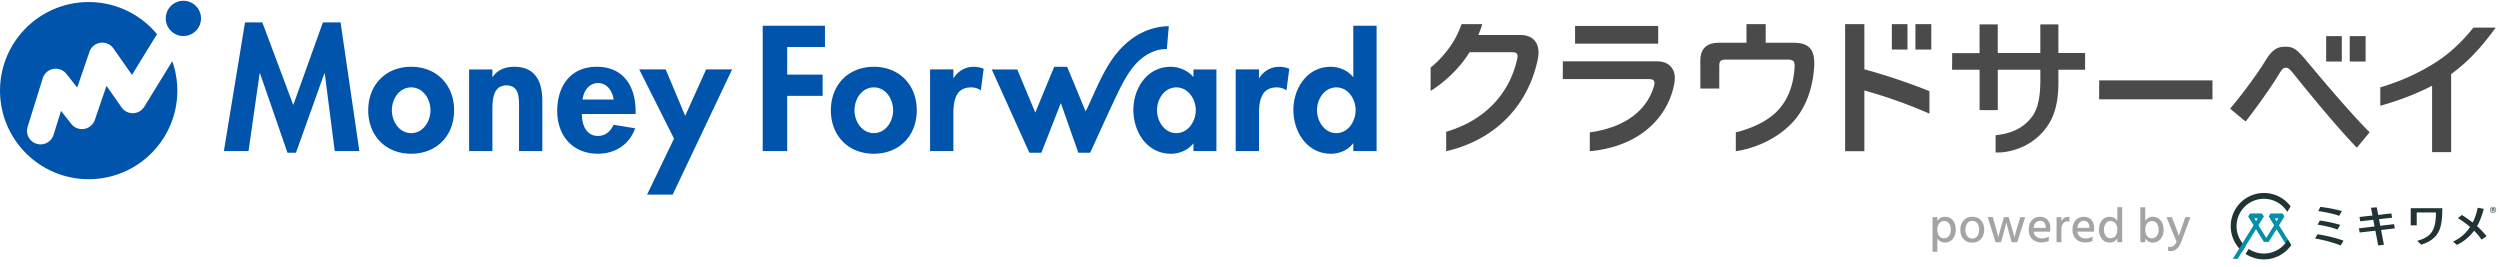 <svg xmlns="http://www.w3.org/2000/svg" width="281" height="30" fill="none" viewBox="0 0 281 30"><path fill="#4a4a4a" d="M214.401 2.713h-1.757V5.57h1.757zM209.555 2.722v-.008h-2.163v14.283h2.163V10.17a55 55 0 0 1 7.313 2.605v-2.528a67 67 0 0 0-7.313-2.455zM217.078 2.713h-1.785V5.57h1.785zM201.631 4.807h-3.168V2.714h-2.161v2.093h-3.088c-1.391 0-2.095.67-2.095 2.027V9.95h2.128V7.387c0-.519.168-.687.754-.687h6.959c.553 0 .754.168.754.654v.117c-.101 1.944-.654 3.586-1.81 4.859-1.06 1.187-2.841 2.07-4.8 2.546v2.12c2.15-.316 4.479-1.338 6.157-3.007s2.53-4.038 2.664-6.702v-.218c-.005-1.501-.619-2.262-2.294-2.262M186.383 2.917h-9.345v1.989h9.345zM186.219 6.896h-10.56V8.89h9.672c.453 0 .637.168.637.436a1 1 0 0 1-.05.302c-.707 2.553-2.984 4.666-7.226 5.249v2.12c5.41-.493 8.637-3.585 9.454-7.369.067-.302.101-.603.101-.855 0-.419-.084-.754-.268-1.039-.335-.536-.872-.838-1.759-.838zM170.81 3.933h-4.645q.245-.587.448-1.22h-2.33c-.362.994-.786 1.854-1.496 2.804-.607.812-1.288 1.533-1.987 2.071v2.635a14.4 14.4 0 0 0 3.613-3.255c.264-.334.519-.706.764-1.103h4.745c.494-.002.668.157.65.461a3 3 0 0 1-.034.273c-.867 3.958-3.646 6.932-7.988 8.212v2.185h.002c5.83-1.344 9.288-5.455 10.293-10.329.051-.273.085-.513.085-.752 0-1.23-.718-2-2.119-1.982zM248.683 9.038v2.124h-12.745l.016-2.124zM273.462 7.202c-1.963 1.197-3.813 1.989-5.917 2.618v2.068c2.058-.575 4.11-1.357 5.821-2.252v7.46h2.144V8.323c1.81-1.304 3.4-2.985 5.004-5.217h-2.502c-1.413 1.751-2.826 3.044-4.55 4.096M231.361 2.743h-2.029v3.216h-4.783V2.743h-2.045v3.233h-3.076s-.008.346-.008.907-.008.957-.008.957h3.093v4.535a441 441 0 0 0 2.046 0V7.84h4.783v1.171c0 1.963-.297 3.233-.924 4.09-.704.961-1.881 1.877-4.105 2.097v1.942q.008.002.016.003c.099 0 .741-.018.856-.033 2.344-.317 3.942-1.501 4.899-2.87.907-1.253 1.287-2.87 1.287-4.948V7.84h3.002V5.96h-3.002V2.744zM264.918 16.595l1.427-1.724c-1.993-1.995-5.038-5.567-6.98-7.903-1.253-1.518-1.616-1.715-2.523-1.715-.825 0-1.418.264-2.243 1.616-1.006 1.666-2.977 4.233-3.901 5.305-.013.015-.017.031-.029.046l1.733 1.435q.023-.022.044-.046c.891-1.122 2.829-3.787 3.719-5.288.363-.594.511-.709.759-.709s.363.066.924.743c1.864 2.326 4.9 6.005 6.995 8.182.023.026.052.035.076.058zM263.219 4.058h-1.757v2.857h1.757zM265.896 4.058h-1.785v2.857h1.785z"/><path fill="#0054ac" d="m38.279 2.515 2.113 14.464h-2.769l-1.122-8.744h-.037l-3.198 8.931h-.954l-3.089-8.931h-.036l-1.254 8.744h-2.769l2.375-14.464h1.946l3.479 9.289 3.33-9.289zm12.761 9.887c0 2.841-1.944 4.877-4.825 4.877s-4.826-2.036-4.826-4.877c0-2.858 1.964-4.896 4.826-4.896s4.825 2.038 4.825 4.896m-2.654 0c0-1.27-.825-2.579-2.17-2.579s-2.171 1.308-2.171 2.579c0 1.233.823 2.561 2.171 2.561s2.17-1.328 2.17-2.561m9.393-4.896c-.935 0-1.852.318-2.394 1.14h-.038v-.841h-2.618v9.175h2.618v-4.539c0-1.104.02-2.841 1.571-2.841 1.478 0 1.422 1.42 1.422 2.523v4.857h2.619v-5.606c0-2.129-.71-3.868-3.18-3.868m13.664 4.989v.318h-6.041c0 1.157.447 2.467 1.813 2.467.861 0 1.403-.524 1.759-1.252l2.413.392c-.635 1.832-2.245 2.859-4.172 2.859-2.843 0-4.582-2.018-4.582-4.803s1.478-4.97 4.452-4.97c3.011 0 4.358 2.223 4.358 4.989m-2.469-1.308c-.131-.936-.73-1.849-1.74-1.849-1.047 0-1.628.897-1.758 1.849zm8.041 1.833-2.19-5.216h-2.974l3.91 7.777-3.03 6.295h2.88l6.68-14.072h-2.92zm26.03-.618c0 2.841-1.946 4.877-4.827 4.877s-4.827-2.036-4.827-4.877c0-2.858 1.965-4.896 4.827-4.896s4.827 2.038 4.827 4.896m-2.657 0c0-1.27-.823-2.579-2.17-2.579s-2.171 1.308-2.171 2.579c0 1.233.824 2.561 2.171 2.561s2.17-1.328 2.17-2.561m6.81-3.644h-.037v-.954h-2.619v9.175h2.619v-4.128c0-1.42.186-3.028 2.002-3.028.391 0 .766.111 1.085.336l.318-2.429a3 3 0 0 0-1.086-.224c-.973 0-1.758.449-2.282 1.252m26.947-.954h2.581v9.175h-2.581v-.839h-.037c-.561.729-1.536 1.14-2.489 1.14-2.695 0-4.228-2.45-4.228-4.933 0-2.43 1.553-4.84 4.19-4.84.954 0 1.928.41 2.564 1.159zm.261 4.58c0-1.235-.841-2.561-2.188-2.561s-2.17 1.326-2.17 2.561.823 2.579 2.17 2.579 2.188-1.347 2.188-2.579m7.143-3.626h-.037v-.954h-2.619v9.175h2.619v-4.128c0-1.42.188-3.028 2.002-3.028.392 0 .767.111 1.084.336l.318-2.429a3 3 0 0 0-1.085-.224c-.972 0-1.757.449-2.282 1.252m13.18-5.868v14.089h-2.619v-.859h-.037c-.544.749-1.515 1.159-2.468 1.159-2.695 0-4.229-2.45-4.229-4.933 0-2.43 1.553-4.84 4.191-4.84.954 0 1.928.41 2.506 1.14h.037V2.89zm-2.357 9.494c0-1.235-.824-2.561-2.171-2.561s-2.17 1.326-2.17 2.561.825 2.579 2.17 2.579 2.171-1.347 2.171-2.579M85.73 16.979h2.751v-6.202h3.984V8.384h-3.984V5.283h4.244V2.891h-6.996V16.98zm45.43-11.46c-.008 0 .213-2.571.213-2.572a6.6 6.6 0 0 0-1.588.2c-2.194.546-3.907 2.106-5.087 3.98-.867 1.377-1.508 2.887-2.184 4.362l-.262.571a10 10 0 0 1-.229.457l-2.078-5.01h-1.454l-2.125 5.144-2.028-4.846h-2.862l4.226 9.362h1.348l2.188-5.586 1.967 5.586h1.326s.023-.054.035-.078c.377-.784 2.579-5.701 3.454-7.409.38-.741.903-1.621 1.434-2.255.965-1.151 2.296-1.946 3.706-1.906M14.965 12.721a1.52 1.52 0 0 1-1.297-.65L11.97 9.648l-1.313 3.832a1.528 1.528 0 0 1-2.644.449l-1.154-1.464-.84 2.693a1.53 1.53 0 0 1-1.911 1.002 1.525 1.525 0 0 1-1.004-1.909l1.702-5.46a1.529 1.529 0 0 1 2.657-.49l1.214 1.54 1.377-4.019a1.528 1.528 0 0 1 2.695-.38l2.085 2.975 2.811-4.577A9.95 9.95 0 0 0 9.968.232C4.465.232.003 4.689.003 10.186s4.462 9.955 9.965 9.955 9.964-4.457 9.964-9.955a10 10 0 0 0-.567-3.314l-3.146 5.122c-.269.438-.74.712-1.254.727M20.613.09a1.98 1.98 0 0 0-1.981 1.978 1.98 1.98 0 0 0 3.961 0A1.98 1.98 0 0 0 20.613.09"/><path fill="#a4a4a4" d="M217.76 24.839c.177-.289.467-.472.867-.472.756 0 1.2.617 1.2 1.428 0 .84-.467 1.468-1.211 1.468a.97.97 0 0 1-.856-.466v1.506h-.545v-3.897h.545zm1.507.962c0-.6-.317-.956-.728-.956-.368 0-.779.239-.779.962 0 .712.417.978.756.978.423 0 .751-.339.751-.984M220.343 25.839c0-.828.517-1.473 1.335-1.473.89 0 1.345.645 1.345 1.451 0 .811-.478 1.457-1.345 1.457-.861 0-1.335-.64-1.335-1.435m.568-.016c0 .533.278.99.767.99.528 0 .773-.45.773-.985s-.211-1-.779-1c-.506 0-.761.467-.761.995M223.416 24.405h.579l.261.934c.289 1.006.35 1.356.35 1.356s.073-.35.368-1.362l.272-.928h.528l.278.928c.306 1.04.373 1.368.373 1.368s.066-.328.377-1.368l.278-.928h.551l-.895 2.819h-.623l-.261-.923c-.267-.945-.339-1.301-.339-1.301s-.078.361-.339 1.301l-.256.923h-.617l-.884-2.819zM230.281 27.074c-.205.116-.561.177-.822.177-.884 0-1.435-.589-1.435-1.428 0-.928.551-1.452 1.263-1.452.7 0 1.173.44 1.173 1.307 0 .084-.017.267-.034.362h-1.851c.078.495.445.756.956.756.272 0 .562-.078.75-.212zm-.35-1.562c-.011-.412-.228-.69-.634-.69-.356 0-.661.261-.728.789h1.362zM231.703 24.9c.122-.311.362-.522.739-.522q.082 0 .172.017v.533a.6.6 0 0 0-.261-.049c-.389 0-.651.4-.651.845v1.501h-.545v-2.819h.545v.495zM235.202 27.074c-.205.116-.561.177-.822.177-.884 0-1.435-.589-1.435-1.428 0-.928.551-1.452 1.263-1.452.7 0 1.173.44 1.173 1.307 0 .084-.017.267-.034.362h-1.851c.078.495.445.756.956.756.272 0 .562-.078.75-.212zm-.35-1.562c-.011-.412-.228-.69-.634-.69-.356 0-.661.261-.728.789h1.362zM238.535 23.293v3.931h-.55v-.428a.97.97 0 0 1-.861.466c-.779 0-1.201-.683-1.201-1.434 0-.895.512-1.462 1.212-1.462.362 0 .661.172.851.467v-1.541h.55zm-.55 2.502c0-.712-.434-.95-.751-.95-.411 0-.75.328-.75.994 0 .568.316.945.734.945.388 0 .767-.271.767-.989M241.126 24.834a.98.98 0 0 1 .851-.467c.701 0 1.212.567 1.212 1.462 0 .751-.423 1.434-1.206 1.434a.96.96 0 0 1-.856-.466v.428h-.551v-3.931h.551v1.541zm1.501 1.005c0-.666-.339-.994-.751-.994-.316 0-.75.239-.75.95 0 .718.377.99.767.99.412 0 .734-.378.734-.946M243.514 24.405h.606l.351.918c.394 1.023.439 1.19.439 1.19s.05-.167.4-1.19l.317-.918h.579l-1.018 2.741c-.306.817-.739 1.084-1.24 1.084a1 1 0 0 1-.255-.028v-.467a.8.8 0 0 0 .189.022q.54-.002.756-.594z"/><path fill="#203335" d="m260.213 26.806.269-.475q1.58.244 2.93.721l-.324.54q-1.24-.502-2.875-.786m.28-1.555.263-.464a15.5 15.5 0 0 1 2.287.489l-.31.526q-.88-.342-2.24-.551m.08-1.527.234-.469q1.269.153 2.418.464l-.298.54q-.818-.3-2.354-.537zM266.991 25.929l-1.763.205-.089-.469 1.757-.208-.139-.747-1.468.16-.084-.482 1.459-.163-.165-.867.644-.059.168.858 1.48-.168.079.482-1.468.163.139.743 1.553-.18.078.474-1.541.182.321 1.661-.645.074-.315-1.658zM271.64 23.88v1.444h-.675v-1.925h3.551q0 .982-.097 1.588a3.7 3.7 0 0 1-.254.92q-.488 1.132-2.027 1.588l-.447-.424q.863-.237 1.316-.629a1.9 1.9 0 0 0 .503-.696q.29-.646.289-1.868h-2.158zM277.641 25.51a11 11 0 0 0-1.371-.995l.45-.351a17 17 0 0 1 1.21.847q.371-.72.562-1.66l.684.122q-.29 1.126-.754 1.945.6.539 1.07 1.129l-.556.389a8 8 0 0 0-.845-1.007 5.2 5.2 0 0 1-1.936 1.598l-.43-.376a4.47 4.47 0 0 0 1.916-1.641M252.034 28.256l.352-.57a3.075 3.075 0 1 1 4.702-3.87l.38-.615a3.734 3.734 0 1 0-5.434 5.055"/><path fill="#0090a8" d="m256.16 25.318.609-.986-.208-.337h-1.348l-.208.337.609.986-.882 1.427-.882-1.427.609-.986-.208-.337h-1.348l-.208.337.609.986-2.334 3.777h.545l2.06-3.335.882 1.427h.545l.882-1.427 1.1 1.778.507-.062-1.334-2.156zm-2.581-.442-.208-.337h.415l-.208.337zm2.308 0-.208-.337h.415l-.208.337z"/><path fill="#203335" d="M257.151 26.918a3.073 3.073 0 0 1-4.398 1.058l-.347.562a3.734 3.734 0 0 0 5.132-.994zM280.223 23.254a.34.34 0 1 0 0 .68.34.34 0 0 0 0-.68m0 .629a.29.29 0 1 1 0-.58.29.29 0 0 1 0 .58"/><path fill="#203335" d="M280.154 23.468v.102h.09q.02.002.04-.006a.04.04 0 0 0 .023-.043.05.05 0 0 0-.023-.047.1.1 0 0 0-.039-.007h-.092zm.108-.066q.032 0 .061.01a.1.1 0 0 1 .037.026q.012.014.019.032a.11.11 0 0 1-.007.093.08.08 0 0 1-.046.037.07.07 0 0 1 .037.03.1.1 0 0 1 .011.059v.025q0 .018.002.035a.03.03 0 0 0 .015.021v.01h-.087l-.005-.02-.003-.033v-.035a.1.1 0 0 0-.014-.049.07.07 0 0 0-.048-.012h-.082v.149h-.078v-.38h.187z"/></svg>